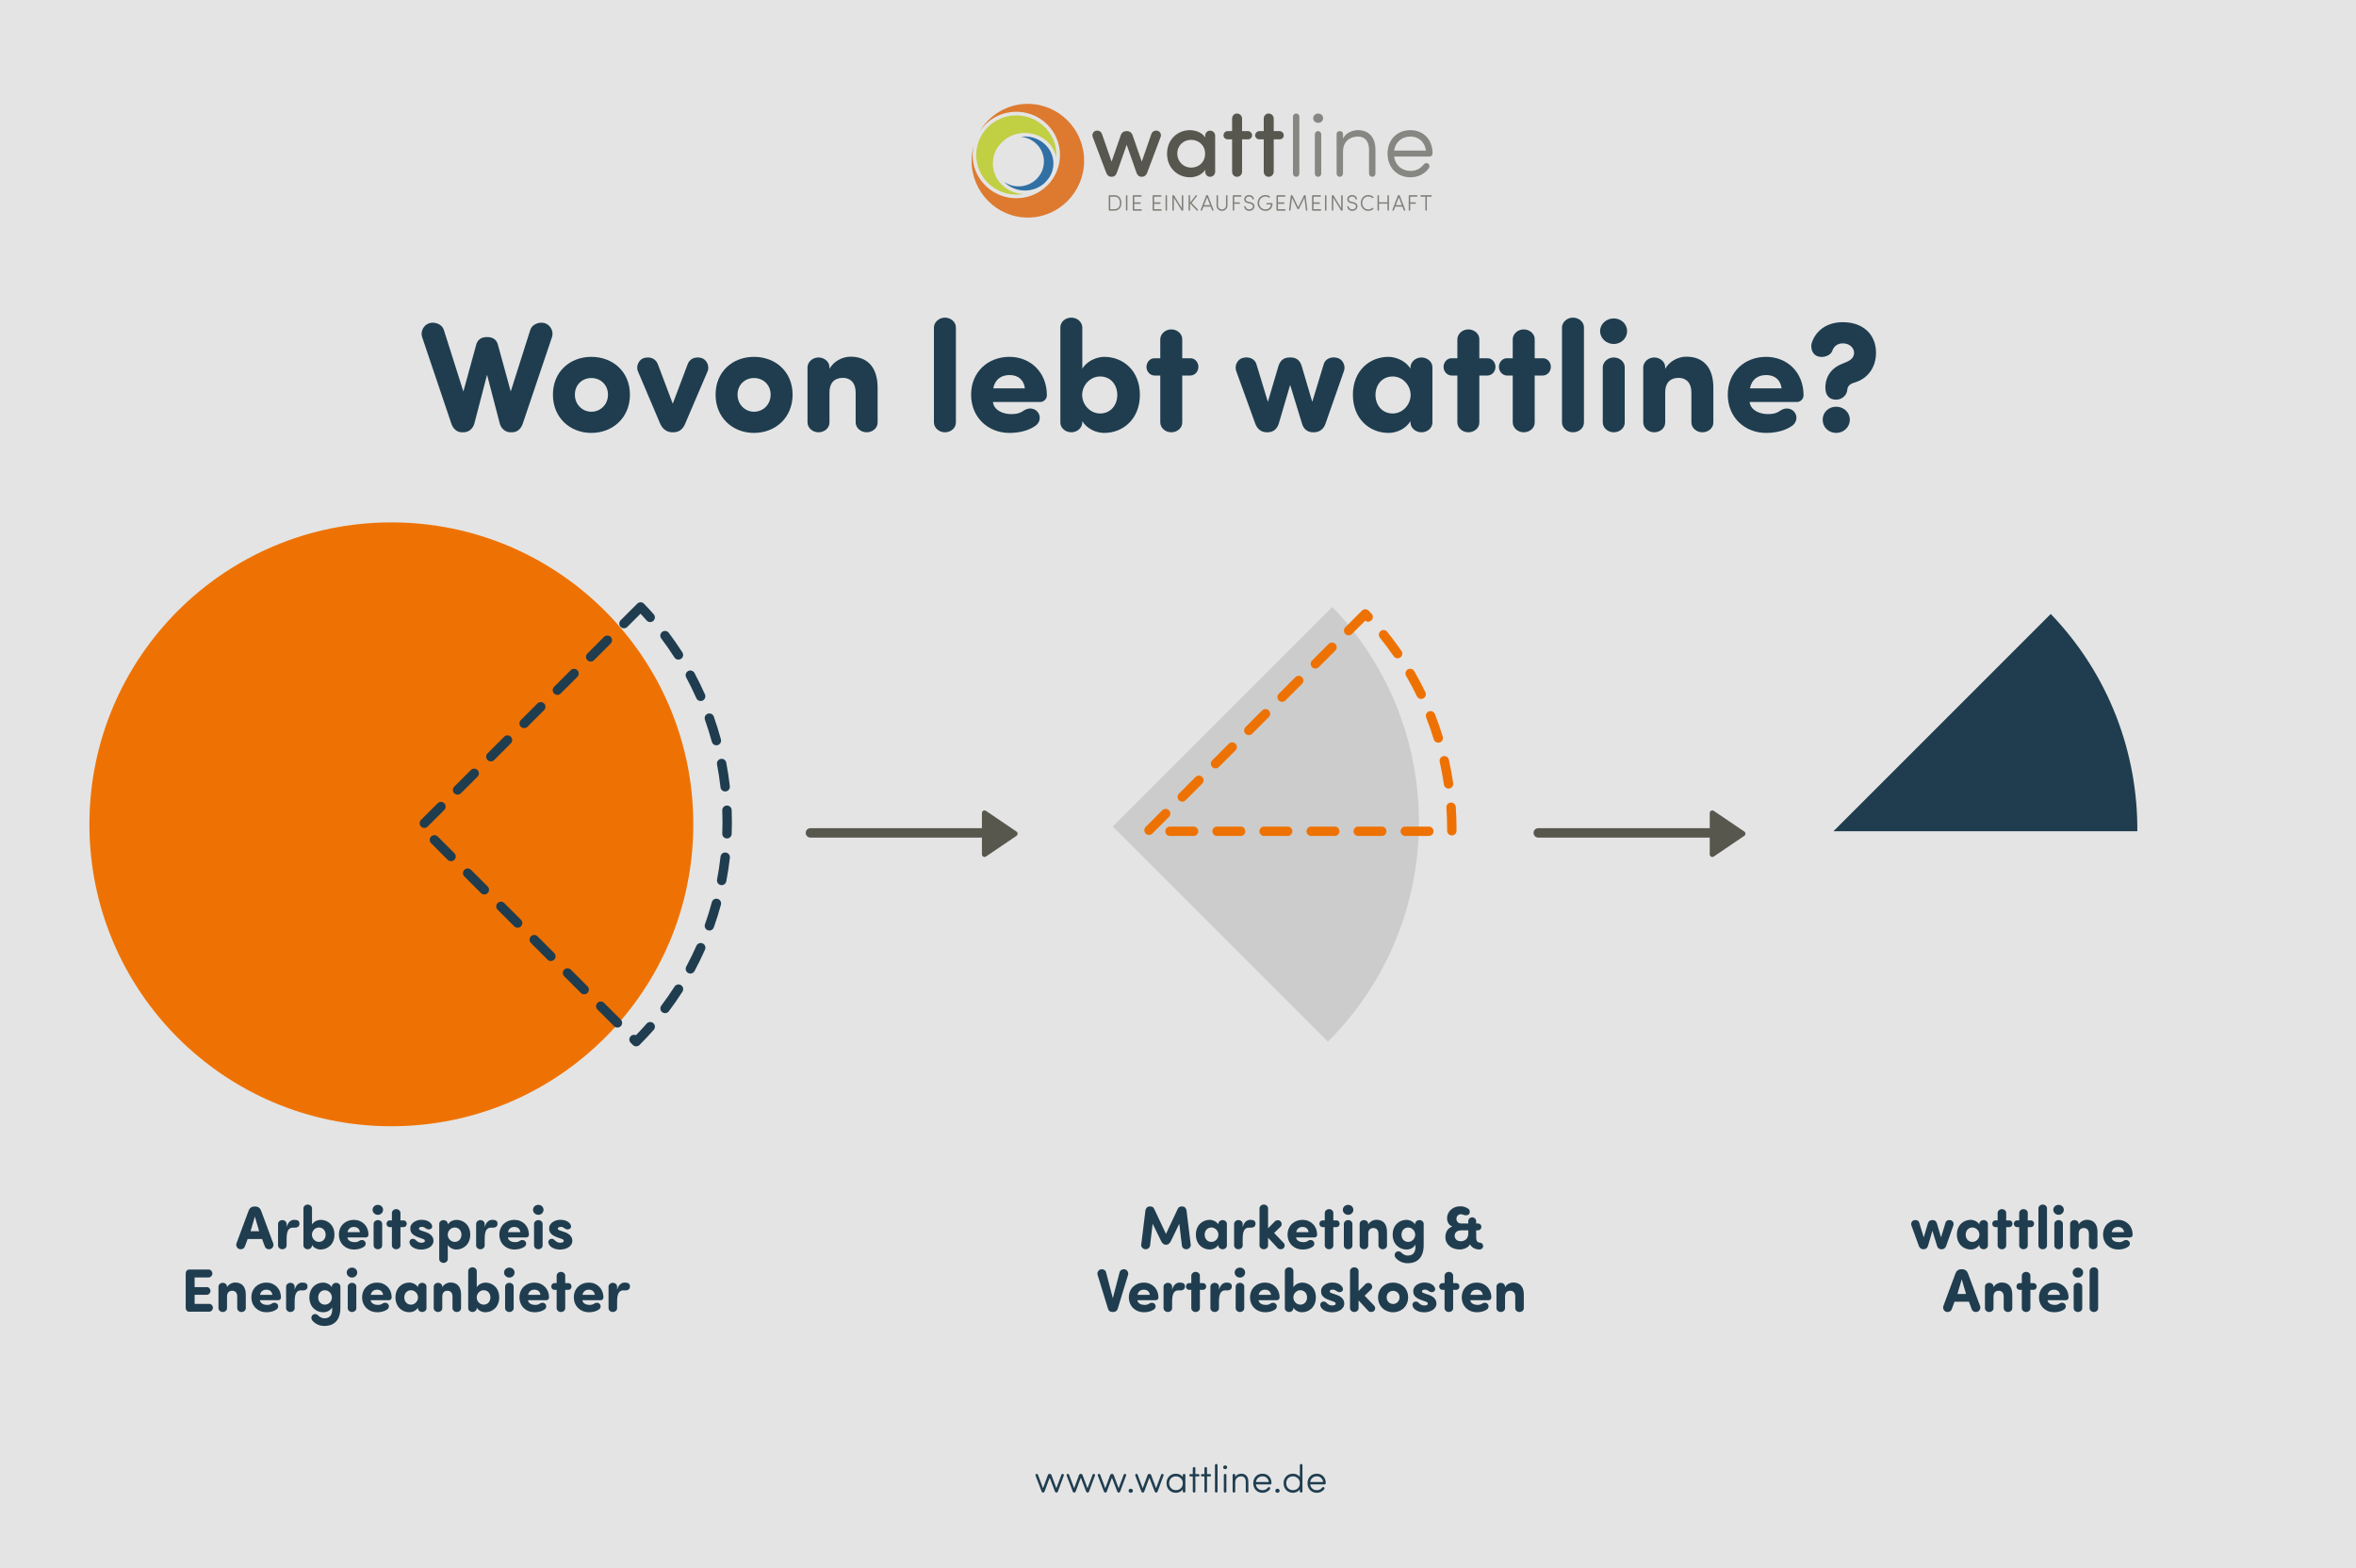 <?xml version="1.0" encoding="UTF-8"?>
<svg id="Ebene_2" data-name="Ebene 2" xmlns="http://www.w3.org/2000/svg" viewBox="0 0 1502 1000">
  <defs>
    <style>
      .cls-1 {
        fill: #ccc;
      }

      .cls-1, .cls-2, .cls-3, .cls-4, .cls-5, .cls-6, .cls-7, .cls-8, .cls-9, .cls-10, .cls-11, .cls-12 {
        stroke-width: 0px;
      }

      .cls-2 {
        fill: #c1cf43;
      }

      .cls-3 {
        fill: #ee7203;
      }

      .cls-4 {
        fill: #57574f;
      }

      .cls-5 {
        fill: #807f79;
      }

      .cls-6 {
        fill: none;
      }

      .cls-7 {
        fill: #3070a5;
      }

      .cls-8 {
        fill: #57574e;
      }

      .cls-9 {
        fill: #dd7a30;
      }

      .cls-10 {
        fill: #1f3d4f;
      }

      .cls-11 {
        fill: #e4e4e4;
      }

      .cls-12 {
        fill: #868682;
      }
    </style>
  </defs>
  <g id="Ebene_11" data-name="Ebene 11">
    <g>
      <rect class="cls-11" width="1502" height="1000"/>
      <g>
        <path class="cls-9" d="M655.28,66.21c-13.3,0-24.91,7.32-31.1,18.19,2.55-4.11,6.16-7.51,10.46-9.82,1.18-.64,2.42-1.19,3.7-1.65.43-.15.86-.3,1.29-.43.65-.2,1.32-.38,1.99-.53,2.02-.46,4.12-.71,6.29-.71.96,0,1.91.05,2.85.14.47.05.93.11,1.39.17.92.14,1.83.32,2.72.55.89.23,1.76.5,2.61.8.85.31,1.69.66,2.5,1.05.81.39,1.6.81,2.37,1.27.38.23.76.47,1.13.72.74.5,1.46,1.03,2.14,1.59.69.56,1.35,1.16,1.98,1.78,5.04,4.99,8.15,11.88,8.15,19.48,0,5.78-1.8,11.13-4.86,15.56-.91,1.43-2,2.74-3.26,3.9,0,0-.02.02-.03.03-.63.62-1.29,1.22-1.98,1.78-.69.56-1.4,1.09-2.14,1.59-.37.25-.75.49-1.13.72-.77.46-1.56.89-2.37,1.27-.81.39-1.64.74-2.5,1.05-.85.31-1.72.58-2.61.8-.89.23-1.8.41-2.72.55-.46.07-.93.13-1.39.18-.94.09-1.89.14-2.85.14-2.16,0-4.27-.24-6.29-.71-.67-.15-1.34-.33-1.99-.53-.44-.13-.87-.28-1.29-.43-1.28-.46-2.51-1.02-3.7-1.65-8.68-4.67-14.57-13.77-14.57-24.23,0-2.36.3-4.65.87-6.84-.99,3.32-1.53,6.84-1.53,10.49,0,20.02,16.06,36.24,35.87,36.24s35.87-16.23,35.87-36.24-16.06-36.24-35.87-36.24"/>
        <path class="cls-2" d="M640.4,89.21c1.52-1.19,3.22-2.18,5.05-2.92,2.45-.99,5.14-1.53,7.97-1.53,9.84,0,18.04,6.62,20.01,15.43.02-.45.04-.91.04-1.37,0-13.94-11.46-25.27-25.55-25.27s-25.55,11.34-25.55,25.27,11.46,25.27,25.55,25.27c1.5,0,2.98-.14,4.41-.38-2.42-.12-4.74-.62-6.87-1.48-1.84-.74-3.54-1.73-5.05-2.92-4.55-3.58-7.45-8.99-7.45-15.04,0-1.45.17-2.86.49-4.22.42-2.19,1.31-4.23,2.55-6,1.19-1.83,2.68-3.46,4.41-4.83"/>
        <path class="cls-7" d="M665.53,102.98c0,8.74-7.26,15.84-16.19,15.84-3.38,0-6.52-1.02-9.12-2.76,3.32,3.32,8,5.41,13.19,5.41,4.87,0,9.29-1.83,12.56-4.8,1.14-1.13,2.18-2.37,3.09-3.7,1.6-2.56,2.53-5.54,2.53-8.72,0-9.49-8.16-17.22-18.18-17.22-.85,0-1.68.07-2.49.18,8.19.78,14.61,7.55,14.61,15.76"/>
        <path class="cls-4" d="M805.66,109.52c0,1.73,1.36,3.21,3.09,3.21,1.85,0,3.27-1.48,3.27-3.21v-20.67h3.76c1.42,0,2.65-1.11,2.65-2.53,0-1.54-1.23-2.72-2.65-2.72h-3.76v-8.02c0-1.73-1.42-3.21-3.27-3.21-1.73,0-3.09,1.48-3.09,3.21v8.02h-2.84c-1.42,0-2.65,1.17-2.65,2.72,0,1.42,1.23,2.53,2.65,2.53h2.84v20.67ZM785.49,109.52c0,1.73,1.36,3.21,3.09,3.21,1.85,0,3.27-1.48,3.27-3.21v-20.67h3.76c1.42,0,2.65-1.11,2.65-2.53,0-1.54-1.23-2.72-2.65-2.72h-3.76v-8.02c0-1.73-1.42-3.21-3.27-3.21-1.73,0-3.09,1.48-3.09,3.21v8.02h-2.84c-1.42,0-2.65,1.17-2.65,2.72,0,1.42,1.23,2.53,2.65,2.53h2.84v20.67ZM750.56,97.92c0-5.31,4.01-8.76,8.82-8.76,4.32,0,8.89,3.09,8.89,8.76s-4.2,8.95-8.89,8.95-8.82-3.64-8.82-8.95M768.33,109.52c0,1.73,1.36,3.21,3.09,3.21,1.85,0,3.27-1.48,3.27-3.21v-23.02c0-1.73-1.42-3.21-3.27-3.21-1.73,0-3.09,1.48-3.09,3.21v1.17c-1.97-3.27-6.23-4.69-9.69-4.69-7.78,0-14.62,5.8-14.62,15s6.85,15.06,14.62,15.06c3.58,0,7.77-1.6,9.69-4.75v1.23ZM718.16,83.6c-1.79,0-3.09.93-3.7,2.78l-5.8,16.66-6.11-17.59c-.62-1.73-2.16-2.41-3.83-2.1-1.73.31-2.72,2.34-2.1,3.95l8.58,22.77c.62,1.79,1.91,2.65,3.33,2.65h.25c1.48,0,2.65-.86,3.27-2.65l6.23-17.77,6.23,17.77c.62,1.79,1.79,2.65,3.27,2.65h.25c1.42,0,2.72-.86,3.33-2.65l8.58-22.77c.62-1.6-.37-3.64-2.1-3.95-1.67-.31-3.21.37-3.83,2.1l-6.11,17.59-5.8-16.66c-.62-1.85-1.91-2.78-3.7-2.78h-.25Z"/>
        <path class="cls-12" d="M911,107.11c.62-.99.37-2.22-.62-2.84-.99-.68-2.1-.18-2.84.74-2.04,2.41-4.38,3.95-8.39,3.95-5.37,0-9.63-3.52-10.37-9.13h22.59c.99,0,1.91-.8,1.91-1.91,0-9.13-5.92-14.93-14.13-14.93s-14.56,5.8-14.56,14.93,6.36,15.12,14.56,15.12c4.87,0,9.26-2.16,11.85-5.92M888.78,96.01c.8-5.49,5-8.95,10.37-8.95s9.13,3.46,9.94,8.95h-20.3ZM856.2,96.68c0-7.03,5-9.63,9.57-9.63s7.03,3.27,7.03,8.58v14.99c0,1.17.86,2.1,2.04,2.1s2.04-.93,2.04-2.1v-14.99c.06-7.84-4.07-12.65-11.11-12.65-3.33,0-7.78,1.6-9.57,5.37v-2.96c0-1.17-.86-1.79-2.04-1.79s-2.04.61-2.04,1.79v25.24c0,1.17.86,2.1,2.04,2.1s2.04-.93,2.04-2.1v-13.95ZM842.32,110.63c0,1.17-.86,2.1-2.04,2.1s-2.04-.93-2.04-2.1v-24.93c0-1.17.86-2.1,2.04-2.1s2.04.93,2.04,2.1v24.93ZM837.2,75.36c0,1.73,1.42,2.96,3.15,2.96s3.15-1.23,3.15-2.96-1.42-2.96-3.15-2.96-3.15,1.23-3.15,2.96M828.37,74.46c0-1.17-.86-2.1-2.04-2.1s-2.04.93-2.04,2.1v36.17c0,1.17.86,2.1,2.04,2.1s2.04-.93,2.04-2.1v-36.17Z"/>
        <path class="cls-5" d="M912.38,125.4c.27,0,.49-.2.49-.47s-.21-.47-.49-.47h-6.43c-.27,0-.49.2-.49.47s.21.47.49.47h2.75v8.49c0,.27.2.49.47.49s.47-.21.47-.49v-8.49h2.75ZM898.58,124.45c-.26,0-.49.23-.49.49v8.95c0,.27.2.49.47.49s.47-.21.47-.49v-3.95h3.23c.27,0,.49-.2.49-.47s-.21-.47-.49-.47h-3.23v-3.6h4.18c.27,0,.49-.2.49-.47s-.21-.47-.49-.47h-4.63ZM892.44,124.82c-.1-.27-.29-.44-.62-.44h-.07c-.33,0-.52.17-.62.44l-3.42,8.91c-.1.24.01.52.27.62.26.1.53-.04.62-.29l.9-2.34h4.56l.9,2.34c.09.24.36.39.62.29.26-.1.37-.37.27-.62l-3.42-8.91ZM893.74,130.83h-3.89l1.94-5.06,1.94,5.06ZM885.47,124.87c0-.27-.2-.49-.47-.49s-.47.21-.47.49v4.1h-5.4v-4.1c0-.27-.2-.49-.47-.49s-.47.21-.47.49v9.02c0,.27.2.49.47.49s.47-.21.47-.49v-4.03h5.4v4.03c0,.27.2.49.47.49s.47-.21.47-.49v-9.02ZM868.47,129.4c0-2.27,1.56-4.12,3.83-4.12.99,0,1.86.34,2.55.92.2.19.49.19.67-.01.19-.2.16-.53-.06-.7-.87-.7-1.93-1.14-3.16-1.14-2.79,0-4.78,2.26-4.78,5.06s1.99,5.05,4.78,5.05c1.23,0,2.29-.44,3.16-1.14.21-.17.24-.5.06-.7-.19-.2-.47-.2-.67-.01-.69.57-1.56.92-2.55.92-2.27,0-3.83-1.83-3.83-4.1M858.88,131.92c.2,1.3,1.4,2.53,3.15,2.53,2.03,0,3.12-1.24,3.35-2.39.29-1.89-1.02-2.82-2.59-3.17l-1.34-.3c-1.39-.31-1.57-1.04-1.57-1.56,0-1.04,1.06-1.74,2.14-1.74s1.96.59,2.12,1.53c.04.3.27.46.54.41.26-.04.43-.29.39-.56-.23-1.43-1.47-2.33-3.05-2.33s-3.09,1.09-3.09,2.69c0,.83.27,2.02,2.32,2.47l1.33.3c1.12.26,2.06.87,1.87,2.09-.16.77-.93,1.62-2.42,1.62-1.23,0-2.07-.81-2.23-1.7-.04-.27-.26-.46-.53-.43-.24.03-.43.27-.39.54M855.98,124.87c0-.27-.2-.49-.47-.49s-.47.21-.47.49v7.78l-4.85-7.98c-.13-.21-.29-.29-.5-.29h-.14c-.27,0-.5.21-.5.49v9.02c0,.27.2.49.47.49s.47-.21.47-.49v-7.84l4.89,8.05c.13.2.27.27.49.27h.13c.26,0,.49-.2.49-.47v-9.04ZM845.64,124.87c0-.27-.2-.49-.47-.49s-.47.21-.47.49v9.02c0,.27.2.49.47.49s.47-.21.47-.49v-9.02ZM841.08,129.94c.27,0,.49-.2.49-.47s-.21-.47-.49-.47h-3.67v-3.6h4.26c.27,0,.49-.2.49-.47s-.21-.47-.49-.47h-4.72c-.26,0-.49.23-.49.49v8.88c0,.26.23.49.49.49h4.88c.27,0,.49-.2.49-.47s-.21-.47-.49-.47h-4.42v-3.42h3.67ZM832.38,124.89c-.03-.27-.23-.52-.51-.52h-.1c-.23,0-.4.11-.49.29l-3.63,7.46-3.65-7.46c-.09-.17-.26-.29-.49-.29h-.1c-.29,0-.49.24-.52.52l-1.09,8.95c-.03.27.14.5.4.53.27.03.49-.16.52-.41l.96-7.82,3.33,6.75c.1.21.29.5.63.5s.53-.29.63-.5l3.32-6.75.96,7.82c.03.26.24.44.51.41.26-.03.43-.26.4-.53l-1.09-8.95ZM818.4,129.94c.27,0,.49-.2.49-.47s-.21-.47-.49-.47h-3.67v-3.6h4.26c.27,0,.49-.2.49-.47s-.21-.47-.49-.47h-4.72c-.26,0-.49.23-.49.49v8.88c0,.26.23.49.49.49h4.88c.27,0,.49-.2.49-.47s-.21-.47-.49-.47h-4.42v-3.42h3.67ZM811.26,130.06c0-.4-.1-.59-.46-.59h-3.06c-.26,0-.46.19-.46.44s.2.44.46.44h2.53c-.27,2.12-1.59,3.15-3.56,3.15-2.27,0-4-1.83-4-4.1s1.73-4.12,4-4.12c.8,0,1.54.23,2.16.63.2.16.49.19.67-.01.19-.2.16-.53-.06-.7-.79-.54-1.74-.86-2.77-.86-2.79,0-4.95,2.26-4.95,5.06s2.16,5.05,4.95,5.05c2.63,0,4.35-1.44,4.55-4.39M793.18,131.92c.2,1.3,1.4,2.53,3.15,2.53,2.03,0,3.12-1.24,3.35-2.39.29-1.89-1.02-2.82-2.59-3.17l-1.34-.3c-1.39-.31-1.57-1.04-1.57-1.56,0-1.04,1.06-1.74,2.14-1.74s1.96.59,2.12,1.53c.04.3.27.46.54.41.26-.04.43-.29.39-.56-.23-1.43-1.47-2.33-3.05-2.33s-3.09,1.09-3.09,2.69c0,.83.27,2.02,2.32,2.47l1.33.3c1.11.26,2.06.87,1.87,2.09-.16.77-.93,1.62-2.42,1.62-1.23,0-2.07-.81-2.23-1.7-.04-.27-.26-.46-.53-.43-.24.03-.43.27-.39.54M786.39,124.45c-.26,0-.49.23-.49.49v8.95c0,.27.2.49.47.49s.47-.21.47-.49v-3.95h3.23c.27,0,.49-.2.49-.47s-.21-.47-.49-.47h-3.23v-3.6h4.17c.27,0,.49-.2.49-.47s-.21-.47-.49-.47h-4.63ZM782.54,124.87c0-.27-.2-.49-.47-.49s-.47.21-.47.49v6.11c0,1.54-1.16,2.53-2.55,2.53s-2.55-.99-2.55-2.53v-6.11c0-.27-.2-.49-.47-.49s-.47.21-.47.49v6.11c0,2.12,1.59,3.47,3.49,3.47s3.49-1.36,3.49-3.47v-6.11ZM770.2,124.82c-.1-.27-.29-.44-.62-.44h-.07c-.33,0-.52.17-.62.44l-3.42,8.91c-.1.24.01.52.27.62.26.1.53-.04.62-.29l.9-2.34h4.56l.9,2.34c.09.24.36.39.62.29.26-.1.37-.37.27-.62l-3.42-8.91ZM771.5,130.83h-3.89l1.94-5.06,1.94,5.06ZM763,134.22c.19.2.49.2.67.01.19-.19.19-.49-.01-.67l-3.96-4.17,3.33-4.29c.16-.21.12-.51-.09-.64-.21-.14-.47-.07-.63.13l-3.62,4.66v-4.38c0-.27-.2-.49-.47-.49s-.47.21-.47.49v9.02c0,.27.2.49.47.49s.47-.21.47-.49v-4.2l4.3,4.53ZM754.34,124.87c0-.27-.2-.49-.47-.49s-.47.21-.47.49v7.78l-4.85-7.98c-.13-.21-.29-.29-.5-.29h-.14c-.27,0-.5.21-.5.49v9.02c0,.27.2.49.47.49s.47-.21.47-.49v-7.84l4.89,8.05c.13.2.27.27.49.27h.13c.26,0,.49-.2.49-.47v-9.04ZM744,124.87c0-.27-.2-.49-.47-.49s-.47.21-.47.49v9.02c0,.27.2.49.47.49s.47-.21.47-.49v-9.02ZM739.44,129.94c.27,0,.49-.2.49-.47s-.21-.47-.49-.47h-3.67v-3.6h4.26c.27,0,.49-.2.49-.47s-.21-.47-.49-.47h-4.72c-.26,0-.49.23-.49.49v8.88c0,.26.23.49.49.49h4.88c.27,0,.49-.2.49-.47s-.21-.47-.49-.47h-4.42v-3.42h3.67ZM726.77,129.94c.27,0,.49-.2.49-.47s-.21-.47-.49-.47h-3.67v-3.6h4.26c.27,0,.49-.2.49-.47s-.21-.47-.49-.47h-4.72c-.26,0-.49.23-.49.49v8.88c0,.26.23.49.49.49h4.88c.27,0,.49-.2.49-.47s-.21-.47-.49-.47h-4.42v-3.42h3.67ZM718.75,124.87c0-.27-.2-.49-.47-.49s-.47.21-.47.49v9.02c0,.27.2.49.47.49s.47-.21.47-.49v-9.02ZM710.56,134.3c2.79,0,4.36-2.12,4.36-4.9s-1.57-4.95-4.36-4.95h-3.22c-.26,0-.49.23-.49.49v8.88c0,.26.23.49.49.49h3.22ZM707.8,125.4h2.76c2.27,0,3.42,1.73,3.42,4s-1.14,3.96-3.42,3.96h-2.76v-7.96Z"/>
        <rect class="cls-6" x="619.41" y="66.21" width="293.87" height="72.49"/>
      </g>
      <g>
        <path class="cls-10" d="M664.94,948.88l3.07-8.3c.22-.57.58-.85,1.12-.85h.12c.55,0,.87.28,1.1.85l3.1,8.3,3.2-8.55c.15-.47.58-.67,1.03-.57.45.1.67.6.52,1.05l-3.77,10.12c-.18.47-.53.72-.92.72h-.05c-.42,0-.72-.25-.9-.72l-3.37-8.77-3.27,8.77c-.17.47-.47.72-.9.72h-.05c-.4,0-.75-.25-.92-.72l-3.87-10.12c-.15-.45.07-.95.52-1.05.45-.1.88.1,1.02.57l3.22,8.55Z"/>
        <path class="cls-10" d="M684.79,948.88l3.07-8.3c.22-.57.58-.85,1.12-.85h.12c.55,0,.87.28,1.1.85l3.1,8.3,3.2-8.55c.15-.47.58-.67,1.03-.57.45.1.67.6.52,1.05l-3.77,10.12c-.18.47-.53.72-.92.72h-.05c-.42,0-.72-.25-.9-.72l-3.37-8.77-3.27,8.77c-.17.47-.47.72-.9.72h-.05c-.4,0-.75-.25-.92-.72l-3.87-10.12c-.15-.45.07-.95.52-1.05.45-.1.88.1,1.02.57l3.22,8.55Z"/>
        <path class="cls-10" d="M704.64,948.88l3.07-8.3c.22-.57.58-.85,1.12-.85h.12c.55,0,.87.28,1.1.85l3.1,8.3,3.2-8.55c.15-.47.58-.67,1.03-.57.45.1.67.6.52,1.05l-3.77,10.12c-.18.47-.53.72-.92.72h-.05c-.42,0-.72-.25-.9-.72l-3.37-8.77-3.27,8.77c-.17.47-.47.72-.9.72h-.05c-.4,0-.75-.25-.92-.72l-3.87-10.12c-.15-.45.07-.95.52-1.05.45-.1.88.1,1.02.57l3.22,8.55Z"/>
        <path class="cls-10" d="M720.86,949.18c.75,0,1.38.55,1.38,1.3s-.62,1.3-1.38,1.3-1.37-.55-1.37-1.3.62-1.3,1.37-1.3Z"/>
        <path class="cls-10" d="M728.51,948.88l3.07-8.3c.22-.57.58-.85,1.12-.85h.12c.55,0,.87.28,1.1.85l3.1,8.3,3.2-8.55c.15-.47.58-.67,1.03-.57.45.1.67.6.52,1.05l-3.77,10.12c-.18.47-.53.72-.92.72h-.05c-.42,0-.72-.25-.9-.72l-3.37-8.77-3.27,8.77c-.17.47-.47.72-.9.72h-.05c-.4,0-.75-.25-.92-.72l-3.87-10.12c-.15-.45.07-.95.52-1.05.45-.1.88.1,1.02.57l3.22,8.55Z"/>
        <path class="cls-10" d="M755.71,950.8c0,.47-.35.85-.82.85s-.83-.38-.83-.85v-1.27c-.88,1.47-2.7,2.25-4.4,2.25-3.32,0-5.97-2.42-5.97-6.12s2.65-6.05,5.97-6.05c1.7,0,3.52.7,4.4,2.17v-1.2c0-.47.35-.85.83-.85s.82.38.82.85v10.22ZM749.66,950.1c2.37,0,4.4-1.57,4.4-4.45s-2.3-4.37-4.4-4.37c-2.42,0-4.3,1.7-4.3,4.37s1.87,4.45,4.3,4.45Z"/>
        <path class="cls-10" d="M763.91,939.85c.42,0,.77.33.77.75s-.35.75-.77.75h-1.83v9.45c0,.47-.35.85-.82.85s-.83-.38-.83-.85v-9.45h-1.47c-.42,0-.77-.33-.77-.75s.35-.75.77-.75h1.47v-3.65c0-.47.35-.85.83-.85s.82.38.82.85v3.65h1.83Z"/>
        <path class="cls-10" d="M771.33,939.85c.42,0,.77.33.77.75s-.35.75-.77.75h-1.83v9.45c0,.47-.35.85-.82.85s-.83-.38-.83-.85v-9.45h-1.47c-.42,0-.77-.33-.77-.75s.35-.75.77-.75h1.47v-3.65c0-.47.35-.85.83-.85s.82.38.82.85v3.65h1.83Z"/>
        <path class="cls-10" d="M776.21,950.8c0,.47-.35.85-.83.85s-.82-.38-.82-.85v-16.55c0-.47.35-.85.82-.85s.83.38.83.85v16.55Z"/>
        <path class="cls-10" d="M781.06,934.31c.7,0,1.28.5,1.28,1.2s-.58,1.2-1.28,1.2-1.27-.5-1.27-1.2.58-1.2,1.27-1.2ZM781.86,940.58c0-.47-.35-.85-.82-.85s-.83.38-.83.85v10.22c0,.47.35.85.83.85s.82-.38.82-.85v-10.22Z"/>
        <path class="cls-10" d="M787.48,950.8c0,.47-.35.85-.82.85s-.83-.38-.83-.85v-10.22c0-.47.35-.85.83-.85s.82.38.82.85v1.2c.73-1.53,2.52-2.17,3.87-2.17,2.85,0,4.52,1.95,4.5,5.12v6.07c0,.47-.35.85-.82.85s-.83-.38-.83-.85v-6.07c0-2.15-1.05-3.47-2.85-3.47s-3.87,1.05-3.87,3.9v5.65Z"/>
        <path class="cls-10" d="M804.88,951.78c-3.32,0-5.9-2.42-5.9-6.12s2.57-6.05,5.9-6.05,5.72,2.35,5.72,6.05c0,.45-.38.77-.78.77h-9.15c.3,2.27,2.02,3.7,4.2,3.7,1.62,0,2.57-.62,3.4-1.6.3-.38.75-.58,1.15-.3.4.25.5.75.25,1.15-1.05,1.52-2.82,2.4-4.8,2.4ZM808.91,944.88c-.32-2.22-1.87-3.62-4.02-3.62s-3.87,1.4-4.2,3.62h8.22Z"/>
        <path class="cls-10" d="M814.41,949.18c.75,0,1.38.55,1.38,1.3s-.62,1.3-1.38,1.3-1.37-.55-1.37-1.3.62-1.3,1.37-1.3Z"/>
        <path class="cls-10" d="M828.68,949.53c-.87,1.47-2.7,2.25-4.4,2.25-3.32,0-5.97-2.42-5.97-6.12s2.65-6.05,5.97-6.05c1.7,0,3.52.7,4.4,2.17v-7.52c0-.47.35-.85.83-.85s.83.38.83.85v16.55c0,.47-.35.85-.83.85s-.83-.38-.83-.85v-1.27ZM824.28,950.1c2.37,0,4.4-1.57,4.4-4.45s-2.3-4.37-4.4-4.37c-2.42,0-4.3,1.7-4.3,4.37s1.87,4.45,4.3,4.45Z"/>
        <path class="cls-10" d="M839.48,951.78c-3.32,0-5.9-2.42-5.9-6.12s2.57-6.05,5.9-6.05,5.72,2.35,5.72,6.05c0,.45-.38.77-.78.77h-9.15c.3,2.27,2.02,3.7,4.2,3.7,1.62,0,2.57-.62,3.4-1.6.3-.38.75-.58,1.15-.3.4.25.5.75.25,1.15-1.05,1.52-2.82,2.4-4.8,2.4ZM843.51,944.88c-.32-2.22-1.87-3.62-4.02-3.62s-3.87,1.4-4.2,3.62h8.22Z"/>
      </g>
      <g>
        <path class="cls-10" d="M317.41,219.72l8.2,29.9,12.5-39.4c1.1-3.4,5.5-5.2,9.1-4.2,3.8,1.1,5.9,5.4,4.7,8.9l-18.6,55.1c-1.1,3.4-3.6,5.6-6.8,5.6h-1c-3.3,0-6-2.3-6.9-5.6l-8.1-31.1-8.1,31.1c-.9,3.3-3.6,5.6-6.9,5.6h-1c-3.2,0-5.7-2.2-6.8-5.6l-18.6-55.1c-1.2-3.5.9-7.8,4.7-8.9,3.6-1,8,.8,9.1,4.2l12.5,39.4,8.2-29.9c.8-3,3.1-4.8,6.6-4.8h.6c3.5,0,5.8,1.8,6.6,4.8Z"/>
        <path class="cls-10" d="M352.5,251.62c0-14.7,10.9-24.1,24.5-24.1s24.6,9.4,24.6,24.1-11,24.4-24.6,24.4-24.5-9.7-24.5-24.4ZM387.6,251.62c0-6.3-4.8-10.6-10.6-10.6s-10.5,4.3-10.5,10.6,4.8,10.9,10.5,10.9,10.6-4.5,10.6-10.9Z"/>
        <path class="cls-10" d="M437,269.72c-1.4,3.7-3.9,5.9-7.7,5.9h-.6c-3.7,0-6.5-2.2-8-5.9l-14.1-33.2c-1.2-3.2.7-7.4,4.1-8.3,4.4-1.1,7.5.9,8.7,4l9.5,25.2,9.5-25.2c1.1-3.1,4.3-5.1,8.7-4,3.4.9,5.3,5.1,4.1,8.3l-14.2,33.2Z"/>
        <path class="cls-10" d="M456.2,251.62c0-14.7,10.9-24.1,24.5-24.1s24.6,9.4,24.6,24.1-11,24.4-24.6,24.4-24.5-9.7-24.5-24.4ZM491.3,251.62c0-6.3-4.8-10.6-10.6-10.6s-10.5,4.3-10.5,10.6,4.8,10.9,10.5,10.9,10.6-4.5,10.6-10.9Z"/>
        <path class="cls-10" d="M528.8,235.22c2.5-4.7,8-7.8,13.5-7.8,10.5,0,17.2,6.5,17.2,19.8v22.2c0,3.5-3.2,6.2-7,6.2s-6.9-2.8-7-6.2v-19.2c0-6.2-3.4-9.3-8.1-9.3s-8.6,2.4-8.6,9.5v19c0,3.5-3.2,6.2-7,6.2s-6.9-2.8-7-6.2v-35.3c.1-3.4,3.3-6.2,7-6.2s7,2.7,7,6.2v1.1Z"/>
        <path class="cls-10" d="M609.4,269.42c0,3.5-3.2,6.2-7,6.2s-6.9-2.8-7-6.2v-60.7c.1-3.4,3.3-6.2,7-6.2s7,2.7,7,6.2v60.7Z"/>
        <path class="cls-10" d="M659.6,271.82c-4.7,3.1-10.6,4.2-16.1,4.2-13.4,0-24.4-9.7-24.4-24.4s11-24.1,24.4-24.1,23.9,9.8,23.9,24.5c0,2.5-2.1,4.3-4.3,4.3h-30.1c.7,5.4,6.6,7.7,11.5,7.7,2.8,0,5.2-.2,8.1-2.2,3.2-2.2,6.8-1.6,8.8.7,2.6,3,1.6,7.3-1.8,9.3ZM653.4,247.62c-.7-5.7-4.6-8.5-9.8-8.5s-9.2,2.6-10.4,8.5h20.2Z"/>
        <path class="cls-10" d="M704,227.52c11.9,0,22.7,8.7,22.7,24.2s-10.8,24.3-22.7,24.3c-5.3,0-11-2.6-14-7.5v.9c-.1,3.4-3.3,6.2-7,6.2s-7-2.7-7-6.2v-60.7c0-3.5,3.2-6.2,7-6.2s6.9,2.8,7,6.2v26.3c4-6.2,11-7.5,14-7.5ZM701.3,240.02c-6.3,0-11.4,5.6-11.4,11.8s5.1,11.8,11.4,11.8c7,0,11-5.6,11-11.8s-4-11.8-11-11.8Z"/>
        <path class="cls-10" d="M739.7,228.42v-12.2c.1-3.4,3.3-6.2,7-6.2s7,2.7,7,6.2v12.2h5.3c2.8,0,5,2.5,5,5.5s-2.2,5.4-5,5.5h-5.3v30c0,3.5-3.2,6.2-7,6.2s-6.9-2.8-7-6.2v-30h-3.8c-2.8-.1-5-2.6-5-5.5s2.2-5.5,5-5.5h3.8Z"/>
        <path class="cls-10" d="M836.6,256.22l7.3-24c.8-3.1,4.4-5.2,8.8-4,3.4.9,5.3,5.1,4.1,8.3l-11.8,33.7c-1.2,3.4-3.9,5.4-7.3,5.4h-.6c-3.4,0-6-2-7-5.4l-7.6-24.8-7.3,24.8c-1.1,3.4-3.6,5.4-7,5.4h-.6c-3.4,0-6-2-7.3-5.4l-12.2-33.7c-1.2-3.2.7-7.4,4.1-8.3,4.4-1.2,8,.9,8.8,4l7.3,24,6.7-22.7c1.1-3.8,3.6-5.6,7.1-5.6h.8c3.5,0,5.9,1.8,7,5.6l6.7,22.7Z"/>
        <path class="cls-10" d="M899.2,234.12c.1-3.4,3.3-6.2,7-6.2s7,2.7,7,6.2v35.3c0,3.5-3.2,6.2-7,6.2s-6.9-2.8-7-6.2v-.9c-3,4.9-8.7,7.5-14,7.5-11.9,0-22.7-8.8-22.7-24.3s10.8-24.2,22.7-24.2c3,0,10,1.3,14,7.5v-.9ZM887.9,263.63c6.3,0,11.4-5.6,11.4-11.8s-5.1-11.8-11.4-11.8c-7,0-11,5.6-11,11.8s4,11.8,11,11.8Z"/>
        <path class="cls-10" d="M929.1,228.42v-12.2c.1-3.4,3.3-6.2,7-6.2s7,2.7,7,6.2v12.2h5.3c2.8,0,5,2.5,5,5.5s-2.2,5.4-5,5.5h-5.3v30c0,3.5-3.2,6.2-7,6.2s-6.9-2.8-7-6.2v-30h-3.8c-2.8-.1-5-2.6-5-5.5s2.2-5.5,5-5.5h3.8Z"/>
        <path class="cls-10" d="M964.4,228.42v-12.2c.1-3.4,3.3-6.2,7-6.2s7,2.7,7,6.2v12.2h5.3c2.8,0,5,2.5,5,5.5s-2.2,5.4-5,5.5h-5.3v30c0,3.5-3.2,6.2-7,6.2s-6.9-2.8-7-6.2v-30h-3.8c-2.8-.1-5-2.6-5-5.5s2.2-5.5,5-5.5h3.8Z"/>
        <path class="cls-10" d="M1009.8,269.42c0,3.5-3.2,6.2-7,6.2s-6.9-2.8-7-6.2v-60.7c.1-3.4,3.3-6.2,7-6.2s7,2.7,7,6.2v60.7Z"/>
        <path class="cls-10" d="M1028.8,203.02c4.7,0,8.5,3.5,8.5,8.1s-3.8,8.2-8.5,8.2-8.7-3.6-8.7-8.2,4-8.1,8.7-8.1ZM1035.8,269.42c0,3.5-3.2,6.2-7,6.2s-6.9-2.8-7-6.2v-35.3c.1-3.4,3.3-6.2,7-6.2s7,2.7,7,6.2v35.3Z"/>
        <path class="cls-10" d="M1061.6,235.22c2.5-4.7,8-7.8,13.5-7.8,10.5,0,17.2,6.5,17.2,19.8v22.2c0,3.5-3.2,6.2-7,6.2s-6.9-2.8-7-6.2v-19.2c0-6.2-3.4-9.3-8.1-9.3s-8.6,2.4-8.6,9.5v19c0,3.5-3.2,6.2-7,6.2s-6.9-2.8-7-6.2v-35.3c.1-3.4,3.3-6.2,7-6.2s7,2.7,7,6.2v1.1Z"/>
        <path class="cls-10" d="M1142,271.82c-4.7,3.1-10.6,4.2-16.1,4.2-13.4,0-24.4-9.7-24.4-24.4s11-24.1,24.4-24.1,23.9,9.8,23.9,24.5c0,2.5-2.1,4.3-4.3,4.3h-30.1c.7,5.4,6.6,7.7,11.5,7.7,2.8,0,5.2-.2,8.1-2.2,3.2-2.2,6.8-1.6,8.8.7,2.6,3,1.6,7.3-1.8,9.3ZM1135.8,247.62c-.7-5.7-4.6-8.5-9.8-8.5s-9.2,2.6-10.4,8.5h20.2Z"/>
        <path class="cls-10" d="M1174.9,205.42c12.5,0,21.1,7.5,21.1,19.5,0,9.7-5.6,16.5-13.4,18.9-2.9.8-4.7,2.1-4.9,4.7-.3,3.5-3.3,6.3-7.2,6.3-3.7,0-6.8-2.1-6.8-7.8,0-4.9,2.2-11.7,10.6-15l3.3-1.4c3.5-1.6,4.4-3.6,4.4-5.8,0-3-2.9-5.9-7.1-5.9-3,0-5.6,1.4-6.8,4.8-1.1,3.2-6.2,4.8-9.7,3.3s-4.4-6-3.1-9.2c3-7.8,10.1-12.4,19.6-12.4ZM1170.6,259.32c4.7,0,8.7,3.5,8.7,8.3s-4,8.4-8.7,8.4-8.6-3.5-8.6-8.4,3.9-8.3,8.6-8.3Z"/>
      </g>
      <g>
        <path class="cls-10" d="M157.88,789.96l-1.83,4.91c-.51,1.33-2.15,1.95-3.59,1.48-1.4-.47-2.18-2.22-1.72-3.55l7.76-20.91c.62-1.64,1.87-2.65,3.86-2.65h.23c1.99,0,3.24,1.01,3.86,2.65l7.76,20.91c.47,1.33-.31,3.08-1.72,3.55-1.44.47-3.08-.16-3.59-1.48l-1.83-4.91h-9.2ZM165.21,785l-2.73-9.36-2.73,9.36h5.46Z"/>
        <path class="cls-10" d="M190.87,780.75c-.19,1.37-1.48,1.99-2.69,1.99-.39,0-.98-.04-1.33-.04-3.04,0-4.06,2.34-4.13,6.9v4.49c0,1.36-1.25,2.42-2.73,2.42s-2.69-1.09-2.73-2.42v-13.77c.04-1.33,1.29-2.42,2.73-2.42s2.73,1.05,2.73,2.42v1.99c1.01-3.39,2.93-4.56,4.8-4.56s3.71.43,3.35,3Z"/>
        <path class="cls-10" d="M204.37,777.75c4.64,0,8.85,3.39,8.85,9.44s-4.21,9.48-8.85,9.48c-2.07,0-4.29-1.01-5.46-2.92v.35c-.04,1.33-1.29,2.42-2.73,2.42s-2.73-1.05-2.73-2.42v-23.67c0-1.36,1.25-2.42,2.73-2.42s2.69,1.09,2.73,2.42v10.26c1.56-2.42,4.29-2.92,5.46-2.92ZM203.31,782.62c-2.46,0-4.45,2.18-4.45,4.6s1.99,4.6,4.45,4.6c2.73,0,4.29-2.18,4.29-4.6s-1.56-4.6-4.29-4.6Z"/>
        <path class="cls-10" d="M231.86,795.03c-1.83,1.21-4.13,1.64-6.28,1.64-5.23,0-9.52-3.78-9.52-9.52s4.29-9.4,9.52-9.4,9.32,3.82,9.32,9.55c0,.98-.82,1.68-1.68,1.68h-11.74c.27,2.11,2.57,3,4.49,3,1.09,0,2.03-.08,3.16-.86,1.25-.86,2.65-.62,3.43.27,1.01,1.17.62,2.85-.7,3.63ZM229.44,785.59c-.27-2.22-1.79-3.31-3.82-3.31s-3.59,1.01-4.06,3.31h7.88Z"/>
        <path class="cls-10" d="M240.91,768.19c1.83,0,3.31,1.37,3.31,3.16s-1.48,3.2-3.31,3.2-3.39-1.4-3.39-3.2,1.56-3.16,3.39-3.16ZM243.64,794.09c0,1.36-1.25,2.42-2.73,2.42s-2.69-1.09-2.73-2.42v-13.77c.04-1.33,1.29-2.42,2.73-2.42s2.73,1.05,2.73,2.42v13.77Z"/>
        <path class="cls-10" d="M249.84,778.1v-4.76c.04-1.33,1.29-2.42,2.73-2.42s2.73,1.05,2.73,2.42v4.76h2.07c1.09,0,1.95.98,1.95,2.15s-.86,2.11-1.95,2.14h-2.07v11.7c0,1.36-1.25,2.42-2.73,2.42s-2.69-1.09-2.73-2.42v-11.7h-1.48c-1.09-.04-1.95-1.01-1.95-2.14s.86-2.15,1.95-2.15h1.48Z"/>
        <path class="cls-10" d="M262.16,790.07c1.21-.55,2.34-.04,2.93.66.98,1.05,2.15,1.6,3.43,1.6,1.21,0,2.34-.19,2.34-1.13,0-.78-.47-1.05-1.79-1.48l-2.07-.74c-5.46-1.83-5.42-4.41-5.42-6.08,0-2.69,3.24-5.19,7.06-5.19,2.61,0,5.3.82,6.55,3,.66,1.17.35,2.3-.47,2.77-1.21.7-2.34.43-3.47-.43-.78-.58-1.48-.82-2.18-.82-1.17,0-1.99.39-1.99,1.09,0,.58.47.94,1.56,1.29l2.77.94c4.41,1.44,4.95,4.29,4.95,5.46,0,3.86-4.06,5.69-7.88,5.69-2.93,0-6.36-1.21-7.29-3.9-.39-1.13.08-2.34.98-2.73Z"/>
        <path class="cls-10" d="M290.94,777.75c4.64,0,8.85,3.39,8.85,9.44s-4.21,9.48-8.85,9.48c-2.07,0-4.29-1.01-5.46-2.92v9.05c-.04,1.33-1.29,2.42-2.73,2.42s-2.73-1.05-2.73-2.42v-22.46c0-1.37,1.25-2.42,2.73-2.42s2.69,1.09,2.73,2.42v.35c1.56-2.42,4.29-2.92,5.46-2.92ZM289.89,782.62c-2.46,0-4.45,2.18-4.45,4.6s1.99,4.6,4.45,4.6c2.73,0,4.29-2.18,4.29-4.6s-1.56-4.6-4.29-4.6Z"/>
        <path class="cls-10" d="M317.15,780.75c-.19,1.37-1.48,1.99-2.69,1.99-.39,0-.98-.04-1.33-.04-3.04,0-4.06,2.34-4.13,6.9v4.49c0,1.36-1.25,2.42-2.73,2.42s-2.69-1.09-2.73-2.42v-13.77c.04-1.33,1.29-2.42,2.73-2.42s2.73,1.05,2.73,2.42v1.99c1.01-3.39,2.93-4.56,4.8-4.56s3.71.43,3.35,3Z"/>
        <path class="cls-10" d="M334.16,795.03c-1.83,1.21-4.13,1.64-6.28,1.64-5.23,0-9.52-3.78-9.52-9.52s4.29-9.4,9.52-9.4,9.32,3.82,9.32,9.55c0,.98-.82,1.68-1.68,1.68h-11.74c.27,2.11,2.57,3,4.49,3,1.09,0,2.03-.08,3.16-.86,1.25-.86,2.65-.62,3.43.27,1.01,1.17.62,2.85-.7,3.63ZM331.74,785.59c-.27-2.22-1.79-3.31-3.82-3.31s-3.59,1.01-4.06,3.31h7.88Z"/>
        <path class="cls-10" d="M343.2,768.19c1.83,0,3.31,1.37,3.31,3.16s-1.48,3.2-3.31,3.2-3.39-1.4-3.39-3.2,1.56-3.16,3.39-3.16ZM345.93,794.09c0,1.36-1.25,2.42-2.73,2.42s-2.69-1.09-2.73-2.42v-13.77c.04-1.33,1.29-2.42,2.73-2.42s2.73,1.05,2.73,2.42v13.77Z"/>
        <path class="cls-10" d="M350.69,790.07c1.21-.55,2.34-.04,2.93.66.98,1.05,2.15,1.6,3.43,1.6,1.21,0,2.34-.19,2.34-1.13,0-.78-.47-1.05-1.79-1.48l-2.07-.74c-5.46-1.83-5.42-4.41-5.42-6.08,0-2.69,3.24-5.19,7.06-5.19,2.61,0,5.3.82,6.55,3,.66,1.17.35,2.3-.47,2.77-1.21.7-2.34.43-3.47-.43-.78-.58-1.48-.82-2.18-.82-1.17,0-1.99.39-1.99,1.09,0,.58.47.94,1.56,1.29l2.77.94c4.41,1.44,4.95,4.29,4.95,5.46,0,3.86-4.06,5.69-7.88,5.69-2.93,0-6.36-1.21-7.29-3.9-.39-1.13.08-2.34.98-2.73Z"/>
        <path class="cls-10" d="M133.05,809.44c1.29,0,2.34,1.13,2.34,2.54,0,1.29-1.09,2.5-2.34,2.5h-8.97v6.16h7.76c1.29,0,2.34,1.09,2.34,2.46,0,1.29-1.09,2.46-2.34,2.46h-7.76v5.77h9.32c1.29,0,2.34,1.13,2.34,2.5,0,1.29-1.09,2.5-2.34,2.5h-12.75c-1.44,0-2.22-1.09-2.26-2.42v-22.04c.04-1.33.82-2.42,2.26-2.42h12.4Z"/>
        <path class="cls-10" d="M144.72,820.75c.98-1.83,3.12-3.04,5.27-3.04,4.1,0,6.71,2.54,6.71,7.72v8.66c0,1.36-1.25,2.42-2.73,2.42s-2.69-1.09-2.73-2.42v-7.49c0-2.42-1.33-3.63-3.16-3.63s-3.35.94-3.35,3.71v7.41c0,1.36-1.25,2.42-2.73,2.42s-2.69-1.09-2.73-2.42v-13.77c.04-1.33,1.29-2.42,2.73-2.42s2.73,1.05,2.73,2.42v.43Z"/>
        <path class="cls-10" d="M176.07,835.03c-1.83,1.21-4.13,1.64-6.28,1.64-5.23,0-9.52-3.78-9.52-9.52s4.29-9.4,9.52-9.4,9.32,3.82,9.32,9.55c0,.98-.82,1.68-1.68,1.68h-11.74c.27,2.11,2.57,3,4.49,3,1.09,0,2.03-.08,3.16-.86,1.25-.86,2.65-.62,3.43.27,1.01,1.17.62,2.85-.7,3.63ZM173.65,825.59c-.27-2.22-1.79-3.31-3.82-3.31s-3.59,1.01-4.06,3.31h7.88Z"/>
        <path class="cls-10" d="M196,820.75c-.19,1.37-1.48,1.99-2.69,1.99-.39,0-.98-.04-1.33-.04-3.04,0-4.06,2.34-4.13,6.9v4.49c0,1.36-1.25,2.42-2.73,2.42s-2.69-1.09-2.73-2.42v-13.77c.04-1.33,1.29-2.42,2.73-2.42s2.73,1.05,2.73,2.42v1.99c1.01-3.39,2.93-4.56,4.8-4.56s3.71.43,3.35,3Z"/>
        <path class="cls-10" d="M199.31,838.42c.98-.9,2.61-.7,3.35.12,1.01,1.09,2.57,1.99,4.06,1.99,4.13,0,5.27-2.85,5.03-6.47v-.51c-1.17,2.07-3.39,3.12-5.66,3.12-4.64,0-8.85-3.43-8.85-9.48s4.21-9.44,8.85-9.44c1.17,0,3.9.51,5.46,2.92v-.35c.04-1.33,1.29-2.42,2.73-2.42s2.73,1.05,2.73,2.42v13.46c0,7.84-3.82,11.62-10.3,11.62-3.16,0-5.93-1.4-7.72-3.63-.74-.94-.66-2.5.31-3.35ZM207.15,831.83c2.46,0,4.45-2.18,4.45-4.6s-1.99-4.6-4.45-4.6c-2.73,0-4.29,2.18-4.29,4.6s1.56,4.6,4.29,4.6Z"/>
        <path class="cls-10" d="M224.43,808.19c1.83,0,3.31,1.37,3.31,3.16s-1.48,3.2-3.31,3.2-3.39-1.4-3.39-3.2,1.56-3.16,3.39-3.16ZM227.16,834.09c0,1.36-1.25,2.42-2.73,2.42s-2.69-1.09-2.73-2.42v-13.77c.04-1.33,1.29-2.42,2.73-2.42s2.73,1.05,2.73,2.42v13.77Z"/>
        <path class="cls-10" d="M246.66,835.03c-1.83,1.21-4.13,1.64-6.28,1.64-5.23,0-9.52-3.78-9.52-9.52s4.29-9.4,9.52-9.4,9.32,3.82,9.32,9.55c0,.98-.82,1.68-1.68,1.68h-11.74c.27,2.11,2.57,3,4.49,3,1.09,0,2.03-.08,3.16-.86,1.25-.86,2.65-.62,3.43.27,1.01,1.17.62,2.85-.7,3.63ZM244.24,825.59c-.27-2.22-1.79-3.31-3.82-3.31s-3.59,1.01-4.06,3.31h7.88Z"/>
        <path class="cls-10" d="M266.43,820.32c.04-1.33,1.29-2.42,2.73-2.42s2.73,1.05,2.73,2.42v13.77c0,1.36-1.25,2.42-2.73,2.42s-2.69-1.09-2.73-2.42v-.35c-1.17,1.91-3.39,2.92-5.46,2.92-4.64,0-8.85-3.43-8.85-9.48s4.21-9.44,8.85-9.44c1.17,0,3.9.51,5.46,2.92v-.35ZM262.03,831.83c2.46,0,4.45-2.18,4.45-4.6s-1.99-4.6-4.45-4.6c-2.73,0-4.29,2.18-4.29,4.6s1.56,4.6,4.29,4.6Z"/>
        <path class="cls-10" d="M281.96,820.75c.98-1.83,3.12-3.04,5.27-3.04,4.1,0,6.71,2.54,6.71,7.72v8.66c0,1.36-1.25,2.42-2.73,2.42s-2.69-1.09-2.73-2.42v-7.49c0-2.42-1.33-3.63-3.16-3.63s-3.35.94-3.35,3.71v7.41c0,1.36-1.25,2.42-2.73,2.42s-2.69-1.09-2.73-2.42v-13.77c.04-1.33,1.29-2.42,2.73-2.42s2.73,1.05,2.73,2.42v.43Z"/>
        <path class="cls-10" d="M309.41,817.75c4.64,0,8.85,3.39,8.85,9.44s-4.21,9.48-8.85,9.48c-2.07,0-4.29-1.01-5.46-2.92v.35c-.04,1.33-1.29,2.42-2.73,2.42s-2.73-1.05-2.73-2.42v-23.67c0-1.36,1.25-2.42,2.73-2.42s2.69,1.09,2.73,2.42v10.26c1.56-2.42,4.29-2.92,5.46-2.92ZM308.36,822.62c-2.46,0-4.45,2.18-4.45,4.6s1.99,4.6,4.45,4.6c2.73,0,4.29-2.18,4.29-4.6s-1.56-4.6-4.29-4.6Z"/>
        <path class="cls-10" d="M324.74,808.19c1.83,0,3.31,1.37,3.31,3.16s-1.48,3.2-3.31,3.2-3.39-1.4-3.39-3.2,1.56-3.16,3.39-3.16ZM327.47,834.09c0,1.36-1.25,2.42-2.73,2.42s-2.69-1.09-2.73-2.42v-13.77c.04-1.33,1.29-2.42,2.73-2.42s2.73,1.05,2.73,2.42v13.77Z"/>
        <path class="cls-10" d="M346.97,835.03c-1.83,1.21-4.13,1.64-6.28,1.64-5.23,0-9.52-3.78-9.52-9.52s4.29-9.4,9.52-9.4,9.32,3.82,9.32,9.55c0,.98-.82,1.68-1.68,1.68h-11.74c.27,2.11,2.57,3,4.49,3,1.09,0,2.03-.08,3.16-.86,1.25-.86,2.65-.62,3.43.27,1.01,1.17.62,2.85-.7,3.63ZM344.55,825.59c-.27-2.22-1.79-3.31-3.82-3.31s-3.59,1.01-4.06,3.31h7.88Z"/>
        <path class="cls-10" d="M354.88,818.1v-4.76c.04-1.33,1.29-2.42,2.73-2.42s2.73,1.05,2.73,2.42v4.76h2.07c1.09,0,1.95.98,1.95,2.15s-.86,2.11-1.95,2.14h-2.07v11.7c0,1.36-1.25,2.42-2.73,2.42s-2.69-1.09-2.73-2.42v-11.7h-1.48c-1.09-.04-1.95-1.01-1.95-2.14s.86-2.15,1.95-2.15h1.48Z"/>
        <path class="cls-10" d="M381.64,835.03c-1.83,1.21-4.13,1.64-6.28,1.64-5.23,0-9.52-3.78-9.52-9.52s4.29-9.4,9.52-9.4,9.32,3.82,9.32,9.55c0,.98-.82,1.68-1.68,1.68h-11.74c.27,2.11,2.57,3,4.49,3,1.09,0,2.03-.08,3.16-.86,1.25-.86,2.65-.62,3.43.27,1.01,1.17.62,2.85-.7,3.63ZM379.22,825.59c-.27-2.22-1.79-3.31-3.82-3.31s-3.59,1.01-4.06,3.31h7.88Z"/>
        <path class="cls-10" d="M401.57,820.75c-.19,1.37-1.48,1.99-2.69,1.99-.39,0-.98-.04-1.33-.04-3.04,0-4.06,2.34-4.13,6.9v4.49c0,1.36-1.25,2.42-2.73,2.42s-2.69-1.09-2.73-2.42v-13.77c.04-1.33,1.29-2.42,2.73-2.42s2.73,1.05,2.73,2.42v1.99c1.01-3.39,2.93-4.56,4.8-4.56s3.71.43,3.35,3Z"/>
      </g>
      <g>
        <path class="cls-10" d="M750.74,770.96c.7-1.48,1.48-1.72,2.57-1.72h.59c1.33,0,2.38,1.21,2.53,2.54l2.69,21.88c.16,1.37-1.13,2.73-2.61,2.85-1.52.12-2.89-.98-3.04-2.42l-1.64-13.88-5.34,11.04c-.51,1.09-1.48,2.38-3.16,2.38s-2.61-1.29-3.12-2.38l-5.38-11.04-1.64,13.88c-.16,1.44-1.52,2.53-3.04,2.42-1.48-.12-2.81-1.48-2.61-2.85l2.69-21.88c.16-1.33,1.21-2.54,2.54-2.54h.58c1.09,0,1.91.23,2.57,1.72l7.41,15.79,7.41-15.79Z"/>
        <path class="cls-10" d="M776.71,780.32c.04-1.33,1.29-2.42,2.73-2.42s2.73,1.05,2.73,2.42v13.77c0,1.36-1.25,2.42-2.73,2.42s-2.69-1.09-2.73-2.42v-.35c-1.17,1.91-3.39,2.92-5.46,2.92-4.64,0-8.85-3.43-8.85-9.48s4.21-9.44,8.85-9.44c1.17,0,3.9.51,5.46,2.92v-.35ZM772.3,791.83c2.46,0,4.45-2.18,4.45-4.6s-1.99-4.6-4.45-4.6c-2.73,0-4.29,2.18-4.29,4.6s1.56,4.6,4.29,4.6Z"/>
        <path class="cls-10" d="M800.38,780.75c-.19,1.37-1.48,1.99-2.69,1.99-.39,0-.98-.04-1.33-.04-3.04,0-4.06,2.34-4.13,6.9v4.49c0,1.36-1.25,2.42-2.73,2.42s-2.69-1.09-2.73-2.42v-13.77c.04-1.33,1.29-2.42,2.73-2.42s2.73,1.05,2.73,2.42v1.99c1.01-3.39,2.93-4.56,4.8-4.56s3.71.43,3.35,3Z"/>
        <path class="cls-10" d="M808.42,789.14v4.95c0,1.36-1.25,2.42-2.73,2.42s-2.69-1.09-2.73-2.42v-23.67c.04-1.33,1.29-2.42,2.73-2.42s2.73,1.05,2.73,2.42v12.71l4.25-4.29c.86-.97,2.46-1.17,3.51-.31,1.01.82,1.29,2.38.35,3.47l-4.25,4.13,6.01,6.28c1.01,1.09.94,2.73-.16,3.55-.98.82-2.81.7-3.59-.23l-6.12-6.59Z"/>
        <path class="cls-10" d="M836.65,795.03c-1.83,1.21-4.13,1.64-6.28,1.64-5.23,0-9.52-3.78-9.52-9.52s4.29-9.4,9.52-9.4,9.32,3.82,9.32,9.55c0,.98-.82,1.68-1.68,1.68h-11.74c.27,2.11,2.57,3,4.49,3,1.09,0,2.03-.08,3.16-.86,1.25-.86,2.65-.62,3.43.27,1.01,1.17.62,2.85-.7,3.63ZM834.24,785.59c-.27-2.22-1.79-3.31-3.82-3.31s-3.59,1.01-4.06,3.31h7.88Z"/>
        <path class="cls-10" d="M844.57,778.1v-4.76c.04-1.33,1.29-2.42,2.73-2.42s2.73,1.05,2.73,2.42v4.76h2.07c1.09,0,1.95.98,1.95,2.15s-.86,2.11-1.95,2.14h-2.07v11.7c0,1.36-1.25,2.42-2.73,2.42s-2.69-1.09-2.73-2.42v-11.7h-1.48c-1.09-.04-1.95-1.01-1.95-2.14s.86-2.15,1.95-2.15h1.48Z"/>
        <path class="cls-10" d="M859.47,768.19c1.83,0,3.31,1.37,3.31,3.16s-1.48,3.2-3.31,3.2-3.39-1.4-3.39-3.2,1.56-3.16,3.39-3.16ZM862.2,794.09c0,1.36-1.25,2.42-2.73,2.42s-2.69-1.09-2.73-2.42v-13.77c.04-1.33,1.29-2.42,2.73-2.42s2.73,1.05,2.73,2.42v13.77Z"/>
        <path class="cls-10" d="M872.26,780.75c.98-1.83,3.12-3.04,5.27-3.04,4.1,0,6.71,2.54,6.71,7.72v8.66c0,1.36-1.25,2.42-2.73,2.42s-2.69-1.09-2.73-2.42v-7.49c0-2.42-1.33-3.63-3.16-3.63s-3.35.94-3.35,3.71v7.41c0,1.36-1.25,2.42-2.73,2.42s-2.69-1.09-2.73-2.42v-13.77c.04-1.33,1.29-2.42,2.73-2.42s2.73,1.05,2.73,2.42v.43Z"/>
        <path class="cls-10" d="M889.93,798.42c.98-.9,2.61-.7,3.35.12,1.01,1.09,2.57,1.99,4.06,1.99,4.13,0,5.27-2.85,5.03-6.47v-.51c-1.17,2.07-3.39,3.12-5.66,3.12-4.64,0-8.85-3.43-8.85-9.48s4.21-9.44,8.85-9.44c1.17,0,3.9.51,5.46,2.92v-.35c.04-1.33,1.29-2.42,2.73-2.42s2.73,1.05,2.73,2.42v13.46c0,7.84-3.82,11.62-10.3,11.62-3.16,0-5.93-1.4-7.72-3.63-.74-.94-.66-2.5.31-3.35ZM897.77,791.83c2.46,0,4.45-2.18,4.45-4.6s-1.99-4.6-4.45-4.6c-2.73,0-4.29,2.18-4.29,4.6s1.56,4.6,4.29,4.6Z"/>
        <path class="cls-10" d="M936.81,773.69c-.82,1.56-2.85,1.25-4.1.78-.39-.16-.78-.31-1.33-.31-1.99,0-2.89,1.72-2.89,2.89,0,.12,0,3.04,3.12,3.04h4.45v-1.6c0-1.29,1.13-2.34,2.54-2.34,1.29,0,2.46,1.09,2.5,2.34v1.6h1.29c1.13,0,2.03.97,2.03,2.18,0,1.13-.94,2.14-2.03,2.18h-1.29v3.98c0,2.54.43,3.63,2.26,3.82,1.21.12,2.18.9,2.18,2.22,0,1.21-.94,2.18-2.46,2.18-2.57,0-4.84-1.25-5.93-3.31-1.01,2.18-4.25,3.31-6.51,3.31-5.19,0-9.17-3.2-9.17-7.8,0-3.39,1.52-5.81,4.45-6.86-1.91-.62-3.39-2.61-3.39-5.34,0-3.82,3.24-7.29,7.84-7.53,2.22-.12,4.17.47,5.69,1.56,1.09.78,1.17,2.18.74,3ZM931.46,784.46c-3.74,0-4.29,2.85-4.06,3.98.39,1.91,1.75,2.96,4.06,2.96,1.48,0,4.6-1.01,4.6-4.8v-2.15h-4.6Z"/>
        <path class="cls-10" d="M712.58,834.44c-.39,1.25-1.4,2.07-2.85,2.07h-.55c-1.48,0-2.46-.82-2.81-2.07l-6.67-21.76c-.39-1.37.58-3,1.99-3.35,1.48-.35,3.08.43,3.43,1.79l4.33,16.58,4.33-16.58c.35-1.36,1.95-2.14,3.43-1.79,1.4.35,2.38,1.99,1.99,3.35l-6.63,21.76Z"/>
        <path class="cls-10" d="M735.47,835.03c-1.83,1.21-4.13,1.64-6.28,1.64-5.23,0-9.52-3.78-9.52-9.52s4.29-9.4,9.52-9.4,9.32,3.82,9.32,9.55c0,.98-.82,1.68-1.68,1.68h-11.74c.27,2.11,2.57,3,4.49,3,1.09,0,2.03-.08,3.16-.86,1.25-.86,2.65-.62,3.43.27,1.01,1.17.62,2.85-.7,3.63ZM733.05,825.59c-.27-2.22-1.79-3.31-3.82-3.31s-3.59,1.01-4.06,3.31h7.88Z"/>
        <path class="cls-10" d="M755.4,820.75c-.19,1.37-1.48,1.99-2.69,1.99-.39,0-.98-.04-1.33-.04-3.04,0-4.06,2.34-4.13,6.9v4.49c0,1.36-1.25,2.42-2.73,2.42s-2.69-1.09-2.73-2.42v-13.77c.04-1.33,1.29-2.42,2.73-2.42s2.73,1.05,2.73,2.42v1.99c1.01-3.39,2.93-4.56,4.8-4.56s3.71.43,3.35,3Z"/>
        <path class="cls-10" d="M759.49,818.1v-4.76c.04-1.33,1.29-2.42,2.73-2.42s2.73,1.05,2.73,2.42v4.76h2.07c1.09,0,1.95.98,1.95,2.15s-.86,2.11-1.95,2.14h-2.07v11.7c0,1.36-1.25,2.42-2.73,2.42s-2.69-1.09-2.73-2.42v-11.7h-1.48c-1.09-.04-1.95-1.01-1.95-2.14s.86-2.15,1.95-2.15h1.48Z"/>
        <path class="cls-10" d="M785.27,820.75c-.19,1.37-1.48,1.99-2.69,1.99-.39,0-.98-.04-1.33-.04-3.04,0-4.06,2.34-4.13,6.9v4.49c0,1.36-1.25,2.42-2.73,2.42s-2.69-1.09-2.73-2.42v-13.77c.04-1.33,1.29-2.42,2.73-2.42s2.73,1.05,2.73,2.42v1.99c1.01-3.39,2.93-4.56,4.8-4.56s3.71.43,3.35,3Z"/>
        <path class="cls-10" d="M790.5,808.19c1.83,0,3.31,1.37,3.31,3.16s-1.48,3.2-3.31,3.2-3.39-1.4-3.39-3.2,1.56-3.16,3.39-3.16ZM793.23,834.09c0,1.36-1.25,2.42-2.73,2.42s-2.69-1.09-2.73-2.42v-13.77c.04-1.33,1.29-2.42,2.73-2.42s2.73,1.05,2.73,2.42v13.77Z"/>
        <path class="cls-10" d="M812.73,835.03c-1.83,1.21-4.13,1.64-6.28,1.64-5.23,0-9.52-3.78-9.52-9.52s4.29-9.4,9.52-9.4,9.32,3.82,9.32,9.55c0,.98-.82,1.68-1.68,1.68h-11.74c.27,2.11,2.57,3,4.49,3,1.09,0,2.03-.08,3.16-.86,1.25-.86,2.65-.62,3.43.27,1.01,1.17.62,2.85-.7,3.63ZM810.31,825.59c-.27-2.22-1.79-3.31-3.82-3.31s-3.59,1.01-4.06,3.31h7.88Z"/>
        <path class="cls-10" d="M830.04,817.75c4.64,0,8.85,3.39,8.85,9.44s-4.21,9.48-8.85,9.48c-2.07,0-4.29-1.01-5.46-2.92v.35c-.04,1.33-1.29,2.42-2.73,2.42s-2.73-1.05-2.73-2.42v-23.67c0-1.36,1.25-2.42,2.73-2.42s2.69,1.09,2.73,2.42v10.26c1.56-2.42,4.29-2.92,5.46-2.92ZM828.99,822.62c-2.46,0-4.45,2.18-4.45,4.6s1.99,4.6,4.45,4.6c2.73,0,4.29-2.18,4.29-4.6s-1.56-4.6-4.29-4.6Z"/>
        <path class="cls-10" d="M842.8,830.07c1.21-.55,2.34-.04,2.93.66.98,1.05,2.15,1.6,3.43,1.6,1.21,0,2.34-.19,2.34-1.13,0-.78-.47-1.05-1.79-1.48l-2.07-.74c-5.46-1.83-5.42-4.41-5.42-6.08,0-2.69,3.24-5.19,7.06-5.19,2.61,0,5.3.82,6.55,3,.66,1.17.35,2.3-.47,2.77-1.21.7-2.34.43-3.47-.43-.78-.58-1.48-.82-2.18-.82-1.17,0-1.99.39-1.99,1.09,0,.58.47.94,1.56,1.29l2.77.94c4.41,1.44,4.95,4.29,4.95,5.46,0,3.86-4.06,5.69-7.88,5.69-2.93,0-6.36-1.21-7.29-3.9-.39-1.13.08-2.34.98-2.73Z"/>
        <path class="cls-10" d="M866.12,829.14v4.95c0,1.36-1.25,2.42-2.73,2.42s-2.69-1.09-2.73-2.42v-23.67c.04-1.33,1.29-2.42,2.73-2.42s2.73,1.05,2.73,2.42v12.71l4.25-4.29c.86-.97,2.46-1.17,3.51-.31,1.01.82,1.29,2.38.35,3.47l-4.25,4.13,6.01,6.28c1.01,1.09.94,2.73-.16,3.55-.98.82-2.81.7-3.59-.23l-6.12-6.59Z"/>
        <path class="cls-10" d="M878.56,827.15c0-5.73,4.25-9.4,9.56-9.4s9.59,3.67,9.59,9.4-4.29,9.52-9.59,9.52-9.56-3.78-9.56-9.52ZM892.25,827.15c0-2.46-1.87-4.13-4.13-4.13s-4.1,1.68-4.1,4.13,1.87,4.25,4.1,4.25,4.13-1.75,4.13-4.25Z"/>
        <path class="cls-10" d="M901.57,830.07c1.21-.55,2.34-.04,2.93.66.98,1.05,2.15,1.6,3.43,1.6,1.21,0,2.34-.19,2.34-1.13,0-.78-.47-1.05-1.79-1.48l-2.07-.74c-5.46-1.83-5.42-4.41-5.42-6.08,0-2.69,3.24-5.19,7.06-5.19,2.61,0,5.3.82,6.55,3,.66,1.17.35,2.3-.47,2.77-1.21.7-2.34.43-3.47-.43-.78-.58-1.48-.82-2.18-.82-1.17,0-1.99.39-1.99,1.09,0,.58.47.94,1.56,1.29l2.77.94c4.41,1.44,4.95,4.29,4.95,5.46,0,3.86-4.06,5.69-7.88,5.69-2.93,0-6.36-1.21-7.29-3.9-.39-1.13.08-2.34.98-2.73Z"/>
        <path class="cls-10" d="M920.95,818.1v-4.76c.04-1.33,1.29-2.42,2.73-2.42s2.73,1.05,2.73,2.42v4.76h2.07c1.09,0,1.95.98,1.95,2.15s-.86,2.11-1.95,2.14h-2.07v11.7c0,1.36-1.25,2.42-2.73,2.42s-2.69-1.09-2.73-2.42v-11.7h-1.48c-1.09-.04-1.95-1.01-1.95-2.14s.86-2.15,1.95-2.15h1.48Z"/>
        <path class="cls-10" d="M947.71,835.03c-1.83,1.21-4.13,1.64-6.28,1.64-5.23,0-9.52-3.78-9.52-9.52s4.29-9.4,9.52-9.4,9.32,3.82,9.32,9.55c0,.98-.82,1.68-1.68,1.68h-11.74c.27,2.11,2.57,3,4.49,3,1.09,0,2.03-.08,3.16-.86,1.25-.86,2.65-.62,3.43.27,1.01,1.17.62,2.85-.7,3.63ZM945.29,825.59c-.27-2.22-1.79-3.31-3.82-3.31s-3.59,1.01-4.06,3.31h7.88Z"/>
        <path class="cls-10" d="M959.48,820.75c.98-1.83,3.12-3.04,5.27-3.04,4.1,0,6.71,2.54,6.71,7.72v8.66c0,1.36-1.25,2.42-2.73,2.42s-2.69-1.09-2.73-2.42v-7.49c0-2.42-1.33-3.63-3.16-3.63s-3.35.94-3.35,3.71v7.41c0,1.36-1.25,2.42-2.73,2.42s-2.69-1.09-2.73-2.42v-13.77c.04-1.33,1.29-2.42,2.73-2.42s2.73,1.05,2.73,2.42v.43Z"/>
      </g>
      <g>
        <path class="cls-10" d="M1237.45,788.94l2.85-9.36c.31-1.21,1.72-2.03,3.43-1.56,1.33.35,2.07,1.99,1.6,3.24l-4.6,13.14c-.47,1.33-1.52,2.11-2.85,2.11h-.23c-1.33,0-2.34-.78-2.73-2.11l-2.96-9.67-2.85,9.67c-.43,1.33-1.4,2.11-2.73,2.11h-.23c-1.33,0-2.34-.78-2.85-2.11l-4.76-13.14c-.47-1.25.27-2.89,1.6-3.24,1.72-.47,3.12.35,3.43,1.56l2.85,9.36,2.61-8.85c.43-1.48,1.4-2.18,2.77-2.18h.31c1.36,0,2.3.7,2.73,2.18l2.61,8.85Z"/>
        <path class="cls-10" d="M1261.87,780.32c.04-1.33,1.29-2.42,2.73-2.42s2.73,1.05,2.73,2.42v13.77c0,1.36-1.25,2.42-2.73,2.42s-2.69-1.09-2.73-2.42v-.35c-1.17,1.91-3.39,2.92-5.46,2.92-4.64,0-8.85-3.43-8.85-9.48s4.21-9.44,8.85-9.44c1.17,0,3.9.51,5.46,2.92v-.35ZM1257.46,791.83c2.46,0,4.45-2.18,4.45-4.6s-1.99-4.6-4.45-4.6c-2.73,0-4.29,2.18-4.29,4.6s1.56,4.6,4.29,4.6Z"/>
        <path class="cls-10" d="M1273.53,778.1v-4.76c.04-1.33,1.29-2.42,2.73-2.42s2.73,1.05,2.73,2.42v4.76h2.07c1.09,0,1.95.98,1.95,2.15s-.86,2.11-1.95,2.14h-2.07v11.7c0,1.36-1.25,2.42-2.73,2.42s-2.69-1.09-2.73-2.42v-11.7h-1.48c-1.09-.04-1.95-1.01-1.95-2.14s.86-2.15,1.95-2.15h1.48Z"/>
        <path class="cls-10" d="M1287.29,778.1v-4.76c.04-1.33,1.29-2.42,2.73-2.42s2.73,1.05,2.73,2.42v4.76h2.07c1.09,0,1.95.98,1.95,2.15s-.86,2.11-1.95,2.14h-2.07v11.7c0,1.36-1.25,2.42-2.73,2.42s-2.69-1.09-2.73-2.42v-11.7h-1.48c-1.09-.04-1.95-1.01-1.95-2.14s.86-2.15,1.95-2.15h1.48Z"/>
        <path class="cls-10" d="M1305,794.09c0,1.36-1.25,2.42-2.73,2.42s-2.69-1.09-2.73-2.42v-23.67c.04-1.33,1.29-2.42,2.73-2.42s2.73,1.05,2.73,2.42v23.67Z"/>
        <path class="cls-10" d="M1312.41,768.19c1.83,0,3.31,1.37,3.31,3.16s-1.48,3.2-3.31,3.2-3.39-1.4-3.39-3.2,1.56-3.16,3.39-3.16ZM1315.14,794.09c0,1.36-1.25,2.42-2.73,2.42s-2.69-1.09-2.73-2.42v-13.77c.04-1.33,1.29-2.42,2.73-2.42s2.73,1.05,2.73,2.42v13.77Z"/>
        <path class="cls-10" d="M1325.2,780.75c.98-1.83,3.12-3.04,5.27-3.04,4.1,0,6.71,2.54,6.71,7.72v8.66c0,1.36-1.25,2.42-2.73,2.42s-2.69-1.09-2.73-2.42v-7.49c0-2.42-1.33-3.63-3.16-3.63s-3.35.94-3.35,3.71v7.41c0,1.36-1.25,2.42-2.73,2.42s-2.69-1.09-2.73-2.42v-13.77c.04-1.33,1.29-2.42,2.73-2.42s2.73,1.05,2.73,2.42v.43Z"/>
        <path class="cls-10" d="M1356.56,795.03c-1.83,1.21-4.13,1.64-6.28,1.64-5.23,0-9.52-3.78-9.52-9.52s4.29-9.4,9.52-9.4,9.32,3.82,9.32,9.55c0,.98-.82,1.68-1.68,1.68h-11.74c.27,2.11,2.57,3,4.49,3,1.09,0,2.03-.08,3.16-.86,1.25-.86,2.65-.62,3.43.27,1.01,1.17.62,2.85-.7,3.63ZM1354.14,785.59c-.27-2.22-1.79-3.31-3.82-3.31s-3.59,1.01-4.06,3.31h7.88Z"/>
        <path class="cls-10" d="M1246.05,829.96l-1.83,4.91c-.51,1.33-2.15,1.95-3.59,1.48-1.4-.47-2.18-2.22-1.72-3.55l7.76-20.91c.62-1.64,1.87-2.65,3.86-2.65h.23c1.99,0,3.24,1.01,3.86,2.65l7.76,20.91c.47,1.33-.31,3.08-1.72,3.55-1.44.47-3.08-.16-3.59-1.48l-1.83-4.91h-9.2ZM1253.38,825l-2.73-9.36-2.73,9.36h5.46Z"/>
        <path class="cls-10" d="M1270.89,820.75c.98-1.83,3.12-3.04,5.27-3.04,4.1,0,6.71,2.54,6.71,7.72v8.66c0,1.36-1.25,2.42-2.73,2.42s-2.69-1.09-2.73-2.42v-7.49c0-2.42-1.33-3.63-3.16-3.63s-3.35.94-3.35,3.71v7.41c0,1.36-1.25,2.42-2.73,2.42s-2.69-1.09-2.73-2.42v-13.77c.04-1.33,1.29-2.42,2.73-2.42s2.73,1.05,2.73,2.42v.43Z"/>
        <path class="cls-10" d="M1288.95,818.1v-4.76c.04-1.33,1.29-2.42,2.73-2.42s2.73,1.05,2.73,2.42v4.76h2.07c1.09,0,1.95.98,1.95,2.15s-.86,2.11-1.95,2.14h-2.07v11.7c0,1.36-1.25,2.42-2.73,2.42s-2.69-1.09-2.73-2.42v-11.7h-1.48c-1.09-.04-1.95-1.01-1.95-2.14s.86-2.15,1.95-2.15h1.48Z"/>
        <path class="cls-10" d="M1315.71,835.03c-1.83,1.21-4.13,1.64-6.28,1.64-5.23,0-9.52-3.78-9.52-9.52s4.29-9.4,9.52-9.4,9.32,3.82,9.32,9.55c0,.98-.82,1.68-1.68,1.68h-11.74c.27,2.11,2.57,3,4.49,3,1.09,0,2.03-.08,3.16-.86,1.25-.86,2.65-.62,3.43.27,1.01,1.17.62,2.85-.7,3.63ZM1313.29,825.59c-.27-2.22-1.79-3.31-3.82-3.31s-3.59,1.01-4.06,3.31h7.88Z"/>
        <path class="cls-10" d="M1324.75,808.19c1.83,0,3.31,1.37,3.31,3.16s-1.48,3.2-3.31,3.2-3.39-1.4-3.39-3.2,1.56-3.16,3.39-3.16ZM1327.48,834.09c0,1.36-1.25,2.42-2.73,2.42s-2.69-1.09-2.73-2.42v-13.77c.04-1.33,1.29-2.42,2.73-2.42s2.73,1.05,2.73,2.42v13.77Z"/>
        <path class="cls-10" d="M1337.62,834.09c0,1.36-1.25,2.42-2.73,2.42s-2.69-1.09-2.73-2.42v-23.67c.04-1.33,1.29-2.42,2.73-2.42s2.73,1.05,2.73,2.42v23.67Z"/>
      </g>
      <circle class="cls-3" cx="249.5" cy="525.57" r="192.5"/>
      <path class="cls-1" d="M849.4,386.99l-139.97,139.97,137.18,137.18c76.38-76.38,77.3-199.63,2.79-277.15Z"/>
      <path class="cls-10" d="M1307.4,391.45l-138.55,138.55h193.74c.35-49.9-18.04-99.9-55.19-138.55Z"/>
      <path class="cls-10" d="M405.6,667.14c-.77,0-1.54-.29-2.12-.88l-1.38-1.38c-1.17-1.17-1.17-3.07,0-4.24.9-.91,2.24-1.11,3.35-.62,2.34-2.41,4.63-4.88,6.82-7.38,1.09-1.25,2.99-1.37,4.23-.28,1.25,1.09,1.37,2.99.28,4.23-2.89,3.29-5.93,6.54-9.06,9.66-.59.59-1.35.88-2.12.88ZM393.62,655.16c-.77,0-1.54-.29-2.12-.88l-10.61-10.61c-1.17-1.17-1.17-3.07,0-4.24,1.17-1.17,3.07-1.17,4.24,0l10.61,10.61c1.17,1.17,1.17,3.07,0,4.24-.59.59-1.35.88-2.12.88ZM423.99,645.98c-.63,0-1.26-.2-1.8-.6-1.32-1-1.59-2.88-.59-4.2,2.95-3.92,5.79-8.01,8.43-12.14.89-1.4,2.75-1.8,4.14-.91,1.4.89,1.8,2.75.91,4.14-2.72,4.26-5.65,8.47-8.69,12.51-.59.78-1.49,1.2-2.4,1.2ZM372.41,633.95c-.77,0-1.54-.29-2.12-.88l-10.61-10.61c-1.17-1.17-1.17-3.07,0-4.24,1.17-1.17,3.07-1.17,4.24,0l10.61,10.61c1.17,1.17,1.17,3.07,0,4.24-.59.59-1.35.88-2.12.88ZM440.14,620.72c-.48,0-.96-.12-1.42-.36-1.46-.78-2.01-2.6-1.23-4.06,2.32-4.32,4.5-8.78,6.48-13.27.67-1.52,2.44-2.2,3.96-1.53,1.52.67,2.2,2.44,1.53,3.96-2.05,4.63-4.29,9.23-6.68,13.69-.54,1.01-1.58,1.58-2.65,1.58ZM351.19,612.73c-.77,0-1.54-.29-2.12-.88l-10.61-10.61c-1.17-1.17-1.17-3.07,0-4.24,1.17-1.17,3.07-1.17,4.24,0l10.61,10.61c1.17,1.17,1.17,3.07,0,4.24-.59.59-1.35.88-2.12.88ZM452.26,593.3c-.33,0-.67-.06-1-.17-1.56-.55-2.38-2.27-1.83-3.83,1.63-4.62,3.11-9.36,4.39-14.1.43-1.6,2.08-2.54,3.68-2.11,1.6.43,2.55,2.08,2.11,3.68-1.32,4.88-2.84,9.78-4.53,14.54-.44,1.23-1.59,2-2.83,2ZM329.98,591.52c-.77,0-1.54-.29-2.12-.88l-10.61-10.61c-1.17-1.17-1.17-3.07,0-4.24,1.17-1.17,3.07-1.17,4.24,0l10.61,10.61c1.17,1.17,1.17,3.07,0,4.24-.59.59-1.35.88-2.12.88ZM308.77,570.31c-.77,0-1.54-.29-2.12-.88l-10.61-10.61c-1.17-1.17-1.17-3.07,0-4.24,1.17-1.17,3.07-1.17,4.24,0l10.61,10.61c1.17,1.17,1.17,3.07,0,4.24-.59.59-1.35.88-2.12.88ZM460.09,564.36c-.19,0-.38-.02-.56-.05-1.63-.31-2.7-1.88-2.39-3.51.92-4.82,1.66-9.73,2.21-14.6.19-1.65,1.68-2.83,3.32-2.64,1.65.19,2.83,1.67,2.64,3.32-.57,5.02-1.33,10.09-2.28,15.05-.27,1.44-1.53,2.44-2.94,2.44ZM287.55,549.09c-.77,0-1.54-.29-2.12-.88l-10.61-10.61c-1.17-1.17-1.17-3.07,0-4.24,1.17-1.17,3.07-1.17,4.24,0l10.61,10.61c1.17,1.17,1.17,3.07,0,4.24-.59.59-1.35.88-2.12.88ZM463.46,534.58s-.08,0-.11,0c-1.66-.06-2.95-1.45-2.89-3.11.09-2.42.14-4.88.14-7.3s-.05-4.99-.14-7.47c-.06-1.66,1.23-3.05,2.88-3.11,1.66-.05,3.05,1.23,3.11,2.88.1,2.56.15,5.15.15,7.7s-.05,5.03-.14,7.52c-.06,1.62-1.39,2.89-3,2.89ZM270.51,527.88c-.77,0-1.54-.29-2.12-.88-1.17-1.17-1.17-3.07,0-4.24l10.61-10.61c1.17-1.17,3.07-1.17,4.24,0,1.17,1.17,1.17,3.07,0,4.24l-10.61,10.61c-.59.59-1.35.88-2.12.88ZM291.72,506.67c-.77,0-1.54-.29-2.12-.88-1.17-1.17-1.17-3.07,0-4.24l10.61-10.61c1.17-1.17,3.07-1.17,4.24,0,1.17,1.17,1.17,3.07,0,4.24l-10.61,10.61c-.59.59-1.35.88-2.12.88ZM462.31,504.63c-1.5,0-2.8-1.13-2.98-2.66-.56-4.88-1.3-9.79-2.22-14.6-.31-1.63.76-3.2,2.38-3.51,1.63-.32,3.2.76,3.51,2.38.95,4.96,1.72,10.02,2.29,15.05.19,1.65-1,3.13-2.64,3.32-.12.01-.23.02-.34.02ZM312.94,485.45c-.77,0-1.54-.29-2.12-.88-1.17-1.17-1.17-3.07,0-4.24l10.61-10.61c1.17-1.17,3.07-1.17,4.24,0s1.17,3.07,0,4.24l-10.61,10.61c-.59.59-1.35.88-2.12.88ZM456.69,475.2c-1.32,0-2.53-.88-2.89-2.22-1.28-4.74-2.76-9.48-4.4-14.09-.55-1.56.26-3.28,1.83-3.83,1.56-.55,3.28.26,3.83,1.83,1.69,4.76,3.21,9.64,4.53,14.53.43,1.6-.51,3.25-2.11,3.68-.26.07-.53.11-.79.11ZM334.15,464.24c-.77,0-1.54-.29-2.12-.88-1.17-1.17-1.17-3.07,0-4.24l10.61-10.61c1.17-1.17,3.07-1.17,4.24,0s1.17,3.07,0,4.24l-10.61,10.61c-.59.59-1.35.88-2.12.88ZM446.68,446.96c-1.15,0-2.25-.67-2.74-1.79-1.99-4.49-4.17-8.95-6.48-13.26-.78-1.46-.24-3.28,1.22-4.06,1.46-.78,3.28-.24,4.06,1.22,2.39,4.45,4.64,9.05,6.68,13.67.67,1.51-.01,3.29-1.53,3.96-.39.17-.81.26-1.21.26ZM355.36,443.03c-.77,0-1.54-.29-2.12-.88-1.17-1.17-1.17-3.07,0-4.24l10.61-10.61c1.17-1.17,3.07-1.17,4.24,0,1.17,1.17,1.17,3.07,0,4.24l-10.61,10.61c-.59.59-1.35.88-2.12.88ZM376.58,421.81c-.77,0-1.54-.29-2.12-.88-1.17-1.17-1.17-3.07,0-4.24l10.61-10.61c1.17-1.17,3.07-1.17,4.24,0,1.17,1.17,1.17,3.07,0,4.24l-10.61,10.61c-.59.59-1.35.88-2.12.88ZM432.51,420.57c-.99,0-1.96-.49-2.53-1.38-2.64-4.12-5.47-8.2-8.42-12.12-1-1.32-.73-3.2.59-4.2,1.32-1,3.21-.73,4.2.59,3.04,4.04,5.96,8.24,8.68,12.49.89,1.4.49,3.25-.91,4.14-.5.32-1.06.47-1.61.47ZM397.79,400.6c-.77,0-1.54-.29-2.12-.88-1.17-1.17-1.17-3.07,0-4.24l10.61-10.61c.57-.57,1.37-.88,2.15-.88.81,0,1.58.34,2.13.92,2.1,2.19,4.19,4.46,6.19,6.74,1.09,1.24.97,3.14-.27,4.23-1.24,1.09-3.14.97-4.23-.27-1.27-1.45-2.58-2.89-3.9-4.32l-8.43,8.42c-.59.59-1.35.88-2.12.88Z"/>
      <path class="cls-3" d="M910.91,533h-15c-1.66,0-3-1.34-3-3s1.34-3,3-3h15c1.66,0,3,1.34,3,3s-1.34,3-3,3ZM880.91,533h-15c-1.66,0-3-1.34-3-3s1.34-3,3-3h15c1.66,0,3,1.34,3,3s-1.34,3-3,3ZM850.91,533h-15c-1.66,0-3-1.34-3-3s1.34-3,3-3h15c1.66,0,3,1.34,3,3s-1.34,3-3,3ZM820.91,533h-15c-1.66,0-3-1.34-3-3s1.34-3,3-3h15c1.66,0,3,1.34,3,3s-1.34,3-3,3ZM790.91,533h-15c-1.66,0-3-1.34-3-3s1.34-3,3-3h15c1.66,0,3,1.34,3,3s-1.34,3-3,3ZM760.91,533h-15c-1.66,0-3-1.34-3-3s1.34-3,3-3h15c1.66,0,3,1.34,3,3s-1.34,3-3,3ZM925.58,532.67h-.02c-1.66,0-2.99-1.36-2.98-3.02v-1.07c0-4.55-.16-9.15-.48-13.69-.12-1.65,1.13-3.09,2.78-3.2,1.65-.11,3.09,1.13,3.2,2.78.33,4.68.49,9.42.49,14.11v1.1c-.01,1.65-1.35,2.98-3,2.98ZM732.51,532.34c-.77,0-1.54-.29-2.12-.88-1.17-1.17-1.17-3.07,0-4.24l10.61-10.61c1.17-1.17,3.07-1.17,4.24,0,1.17,1.17,1.17,3.07,0,4.24l-10.61,10.61c-.59.59-1.35.88-2.12.88ZM753.72,511.12c-.77,0-1.54-.29-2.12-.88-1.17-1.17-1.17-3.07,0-4.24l10.61-10.61c1.17-1.17,3.07-1.17,4.24,0s1.17,3.07,0,4.24l-10.61,10.61c-.59.59-1.35.88-2.12.88ZM923.49,502.78c-1.46,0-2.75-1.07-2.96-2.57-.71-4.85-1.61-9.74-2.69-14.52-.36-1.62.65-3.22,2.27-3.58,1.62-.36,3.22.65,3.58,2.27,1.11,4.93,2.04,9.96,2.77,14.97.24,1.64-.89,3.16-2.53,3.4-.15.02-.29.03-.44.03ZM774.94,489.91c-.77,0-1.54-.29-2.12-.88-1.17-1.17-1.17-3.07,0-4.24l10.61-10.61c1.17-1.17,3.07-1.17,4.24,0,1.17,1.17,1.17,3.07,0,4.24l-10.61,10.61c-.59.59-1.35.88-2.12.88ZM916.93,473.54c-1.28,0-2.47-.83-2.87-2.12-1.43-4.69-3.06-9.38-4.85-13.94-.6-1.54.16-3.28,1.7-3.89,1.54-.6,3.28.16,3.89,1.7,1.84,4.71,3.52,9.54,5,14.38.48,1.58-.41,3.26-1.99,3.75-.29.09-.59.13-.88.13ZM796.15,468.7c-.77,0-1.54-.29-2.12-.88-1.17-1.17-1.17-3.07,0-4.24l10.61-10.61c1.17-1.17,3.07-1.17,4.24,0,1.17,1.17,1.17,3.07,0,4.24l-10.61,10.61c-.59.59-1.35.88-2.12.88ZM817.36,447.48c-.77,0-1.54-.29-2.12-.88-1.17-1.17-1.17-3.07,0-4.24l10.61-10.61c1.17-1.17,3.07-1.17,4.24,0,1.17,1.17,1.17,3.07,0,4.24l-10.61,10.61c-.59.59-1.35.88-2.12.88ZM906.02,445.64c-1.12,0-2.19-.63-2.7-1.7-2.12-4.41-4.45-8.8-6.91-13.04-.83-1.43-.34-3.27,1.09-4.1s3.27-.34,4.1,1.09c2.54,4.38,4.93,8.9,7.12,13.45.72,1.49.09,3.29-1.4,4-.42.2-.86.3-1.3.3ZM838.58,426.27c-.77,0-1.54-.29-2.12-.88-1.17-1.17-1.17-3.07,0-4.24l10.61-10.61c1.17-1.17,3.07-1.17,4.24,0,1.17,1.17,1.17,3.07,0,4.24l-10.61,10.61c-.59.59-1.35.88-2.12.88ZM891,419.73c-.96,0-1.9-.46-2.48-1.3-2.77-4.04-5.73-8.02-8.81-11.84-1.04-1.29-.83-3.18.46-4.22,1.29-1.04,3.18-.83,4.22.46,3.17,3.94,6.22,8.05,9.08,12.21.94,1.37.59,3.23-.78,4.17-.52.36-1.11.53-1.69.53ZM859.79,405.06c-.77,0-1.54-.29-2.12-.88-1.17-1.17-1.17-3.07,0-4.24l10.61-10.61c.57-.57,1.35-.9,2.15-.88.81,0,1.58.34,2.13.92.63.65,1.25,1.3,1.86,1.96,1.13,1.21,1.07,3.11-.14,4.24-1.1,1.03-2.78,1.07-3.92.16l-8.45,8.45c-.59.59-1.35.88-2.12.88Z"/>
      <path class="cls-8" d="M626,544.76v-26.41c0-1.32,1.48-2.1,2.57-1.36l19.46,13.2c.96.65.96,2.07,0,2.72l-19.46,13.2c-1.09.74-2.57-.04-2.57-1.36Z"/>
      <path class="cls-8" d="M630.89,534.03h-114.22c-1.66,0-3-1.34-3-3s1.34-3,3-3h114.22c1.66,0,3,1.34,3,3s-1.34,3-3,3Z"/>
      <path class="cls-8" d="M1090,544.76v-26.41c0-1.32,1.48-2.1,2.57-1.36l19.46,13.2c.96.65.96,2.07,0,2.72l-19.46,13.2c-1.09.74-2.57-.04-2.57-1.36Z"/>
      <path class="cls-8" d="M1094.89,534.03h-114.22c-1.66,0-3-1.34-3-3s1.34-3,3-3h114.22c1.66,0,3,1.34,3,3s-1.34,3-3,3Z"/>
    </g>
  </g>
</svg>